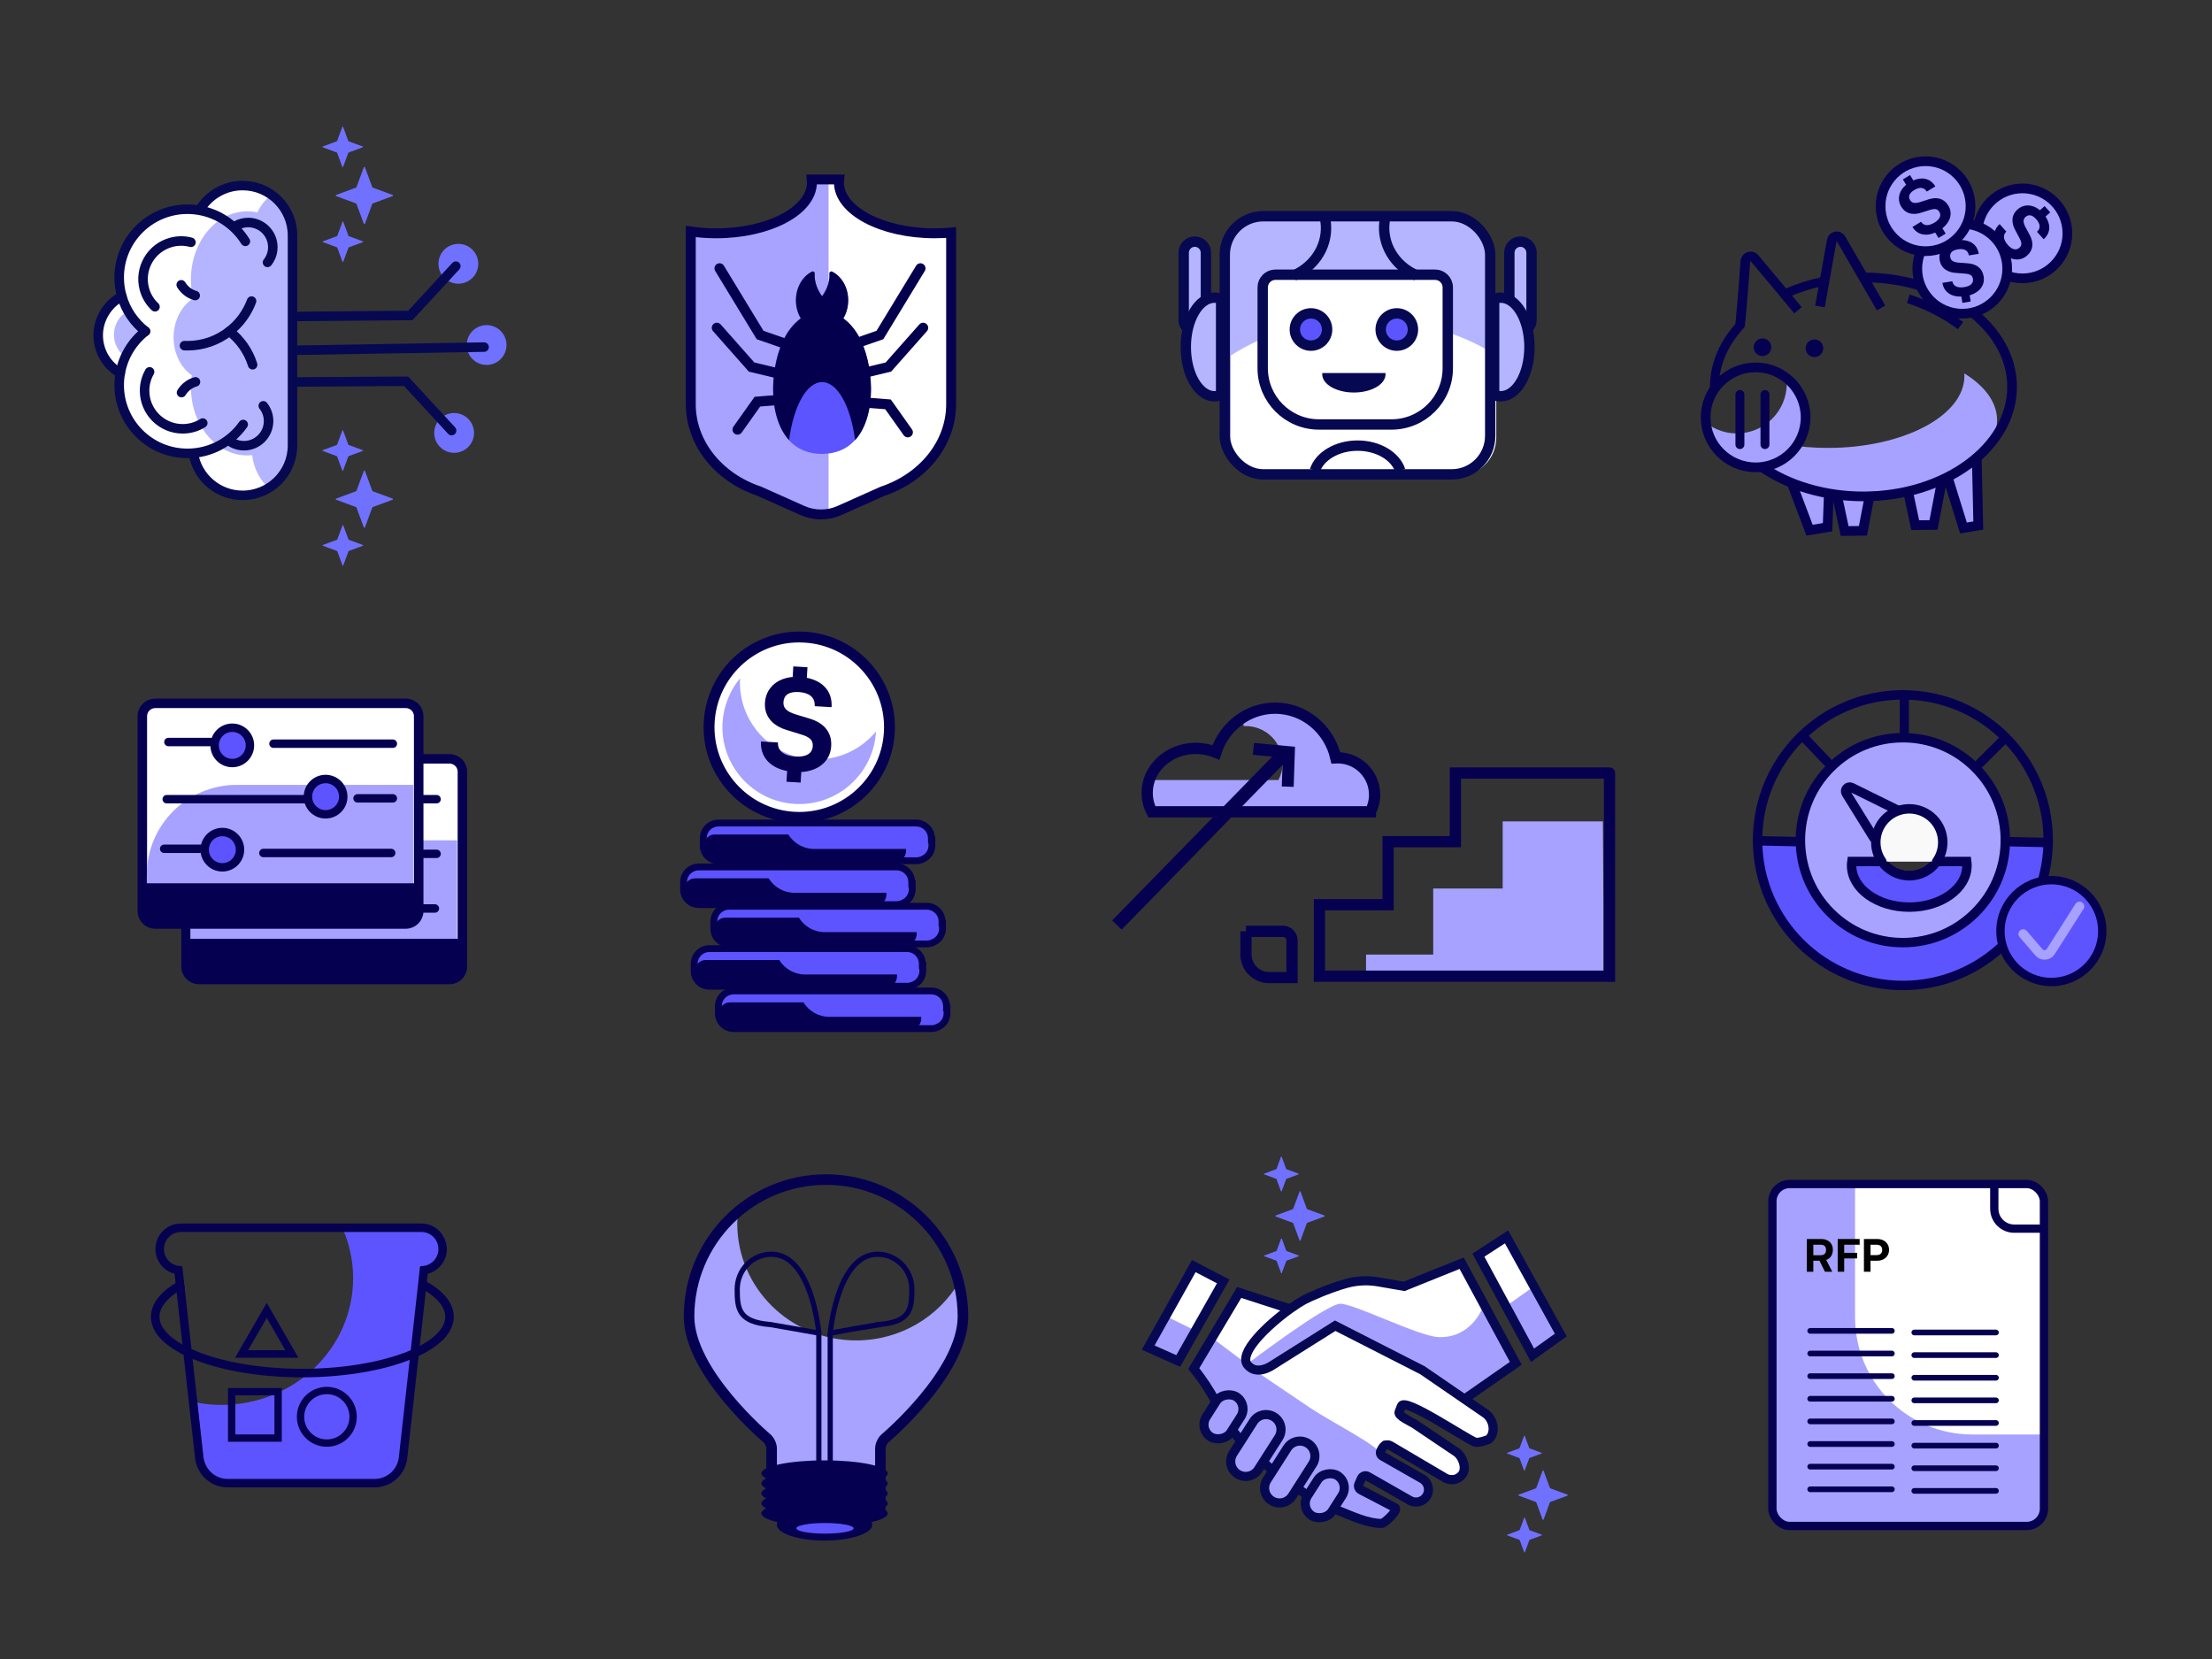 <?xml version="1.0" encoding="UTF-8"?>
<svg id="Layer_1" xmlns="http://www.w3.org/2000/svg" version="1.1" viewBox="0 0 1600 1200">
  <rect x="0" y="0" width="1600" height="1200" fill="#333333" stroke="none"/>
  <!-- Generator: Adobe Illustrator 29.5.1, SVG Export Plug-In . SVG Version: 2.1.0 Build 141)  -->
  <defs>
    <style>
      .st0 {
        stroke: #5e54ff;
      }

      .st0, .st1, .st2, .st3, .st4, .st5, .st6, .st7, .st8, .st9, .st10, .st11, .st12, .st13, .st14, .st15, .st16, .st17, .st18, .st19, .st20, .st21, .st22, .st23, .st24, .st25, .st26, .st27, .st28, .st29, .st30, .st31, .st32, .st33, .st34 {
        stroke-miterlimit: 10;
      }

      .st0, .st2, .st3, .st4, .st6, .st35 {
        fill: #fff;
      }

      .st0, .st11 {
        stroke-width: 12.08px;
      }

      .st1 {
        stroke-width: 6.89px;
      }

      .st1, .st5, .st36, .st6, .st22, .st23, .st37 {
        stroke: #060951;
      }

      .st1, .st9, .st10, .st11, .st12, .st13, .st14, .st15, .st16, .st17, .st18, .st19, .st20, .st21, .st22, .st23, .st27, .st28, .st30, .st31, .st32, .st33, .st34 {
        fill: none;
      }

      .st1, .st9, .st10, .st24, .st25, .st26, .st27, .st28, .st29, .st30, .st31, .st32, .st33, .st34 {
        stroke-linecap: round;
      }

      .st38 {
        fill: #05004d;
      }

      .st2 {
        stroke-width: 9px;
      }

      .st2, .st3, .st4, .st7, .st8, .st11, .st12, .st13, .st14, .st15, .st16, .st17, .st18, .st19, .st20, .st21, .st24, .st25, .st26, .st27, .st28, .st29, .st30, .st31, .st32, .st33, .st34 {
        stroke: #060051;
      }

      .st3 {
        stroke-width: 6.88px;
      }

      .st39, .st36 {
        fill: #a5a0ff;
      }

      .st4, .st17 {
        stroke-width: 6.47px;
      }

      .st5, .st6, .st23 {
        stroke-width: 7.5px;
      }

      .st5, .st40 {
        fill: #b5b5ff;
      }

      .st36, .st37 {
        stroke-miterlimit: 10;
        stroke-width: 6.6px;
      }

      .st7, .st8, .st41 {
        fill: #a7a2ff;
      }

      .st7, .st27 {
        stroke-width: 8px;
      }

      .st8, .st14 {
        stroke-width: 7px;
      }

      .st9 {
        stroke: #a7a2ff;
        stroke-width: 6.86px;
      }

      .st10 {
        stroke: #05004d;
        stroke-width: 7.35px;
      }

      .st42 {
        fill: #7071ff;
      }

      .st12 {
        stroke-width: 7.64px;
      }

      .st13 {
        stroke-width: 8.13px;
      }

      .st15 {
        stroke-width: 5.45px;
      }

      .st16 {
        stroke-width: 5.32px;
      }

      .st18 {
        stroke-width: 6.19px;
      }

      .st19 {
        stroke-width: 6.13px;
      }

      .st20 {
        stroke-width: 3.76px;
      }

      .st21 {
        stroke-width: 6px;
      }

      .st22 {
        stroke-width: 6.6px;
      }

      .st24, .st26, .st29, .st32 {
        stroke-width: 6.82px;
      }

      .st24, .st43 {
        fill: #5c54ff;
      }

      .st25, .st34 {
        stroke-width: 6.1px;
      }

      .st25, .st44 {
        fill: #5e54ff;
      }

      .st37 {
        fill: #a6a1ff;
      }

      .st26 {
        fill: #f9f9f9;
      }

      .st45 {
        fill: #a7a3ff;
      }

      .st28 {
        stroke-width: 7.16px;
      }

      .st29 {
        fill: #a8a3ff;
      }

      .st30 {
        stroke-width: 4.1px;
      }

      .st31 {
        stroke-width: 6.46px;
      }

      .st33 {
        stroke-width: 6.61px;
      }

      .st46 {
        fill: #060951;
      }

      .st47 {
        fill: #060051;
      }
    </style>
  </defs>
  <g>
    <path class="st44" d="M307.49,886.71h-60.51c5.42,11.53,8.44,24.33,8.44,37.81,0,50.64-42.57,91.69-95.09,91.69-6.07,0-12-.55-17.74-1.6l4.26,38.39c1.17,10.51,10.05,18.46,20.62,18.46h106.17c10.57,0,19.45-7.95,20.62-18.46l15.06-135.61c7.64-.9,13.57-7.4,13.57-15.28,0-8.5-6.89-15.39-15.4-15.39h0Z"/>
    <path class="st19" d="M320.17,903.46c0-8.5-6.89-15.39-15.4-15.39h-173.87c-8.5,0-15.4,6.89-15.4,15.39,0,7.88,5.93,14.38,13.57,15.28l15.06,135.61c1.17,10.51,10.05,18.46,20.62,18.46h106.17c10.57,0,19.45-7.95,20.62-18.46l15.06-135.61c7.64-.9,13.57-7.4,13.57-15.28Z"/>
    <path class="st18" d="M132.43,928.55c-12.68,6.71-20.17,14.96-20.17,23.87,0,10.19,9.76,19.51,25.9,26.65,19.52,8.64,48.36,14.11,80.54,14.11s61.98-5.65,81.52-14.54c15.55-7.09,24.92-16.23,24.92-26.21,0-8.71-7.14-16.78-19.3-23.41"/>
    <polygon class="st15" points="192.93 947.84 174.72 979.38 211.14 979.38 192.93 947.84"/>
    <rect class="st16" x="167.57" y="1006.62" width="33.59" height="33.59"/>
    <circle class="st16" cx="236.4" cy="1024.81" r="19.02"/>
  </g>
  <g>
    <path class="st35" d="M677.28,166.01c-38.25,0-69.26-16.47-69.26-36.79,0-.73.05-1.45.13-2.16h-19.78c.08.72.13,1.44.13,2.16,0,20.32-31.01,36.79-69.26,36.79-6.36,0-12.52-.47-18.37-1.32v124.97c0,27.89,19.74,52.91,49.69,62.97l31.19,13.94c8.33,3.72,18.21,3.72,26.54,0l31.19-13.94c29.95-10.06,49.69-35.08,49.69-62.97v-124.2c-3.86.35-7.83.55-11.88.55h0Z"/>
    <path class="st45" d="M599.32,131.38h-10.95c.08.72.13,1.44.13,2.16,0,20.32-31.01,36.79-69.26,36.79-6.36,0-12.52-.47-18.37-1.32v124.97c0,27.89,19.74,52.91,49.69,62.97l31.19,13.94c5.48,2.45,11.63,3.28,17.57,2.5v-242.03.02Z"/>
    <path class="st28" d="M676.08,168.76c-38.25,0-69.26-16.47-69.26-36.79,0-.73.05-1.45.13-2.16h-19.78c.08.72.13,1.44.13,2.16,0,20.32-31.01,36.79-69.26,36.79-6.36,0-12.52-.47-18.37-1.32v124.97c0,27.89,19.74,52.91,49.69,62.97l31.19,13.94c8.33,3.72,18.21,3.72,26.54,0l31.19-13.94c29.95-10.06,49.69-35.08,49.69-62.97v-124.2c-3.86.35-7.83.55-11.88.55h0Z"/>
    <g>
      <g>
        <path class="st43" d="M620.89,242.92c-3.1-5.44-6.91-9.64-10.97-12.63,2.21-3.68,3.52-8.19,3.52-13.06,0-9.34-4.79-17.35-11.61-20.74-.91-.45-1.97.25-1.94,1.27.02.51.03,1.03.03,1.55,0,8.28-5.38,14.99-5.38,14.99,0,0-5.38-6.71-5.38-14.99,0-.53,0-1.04.03-1.55.04-1.02-1.03-1.72-1.94-1.27-6.82,3.39-11.61,11.4-11.61,20.74,0,4.87,1.31,9.38,3.52,13.06-4.06,2.99-7.88,7.19-10.97,12.63-14.71,25.82-15.07,85.4,26.35,85.4s41.05-59.58,26.35-85.4h0Z"/>
        <g>
          <polyline class="st10" points="606.48 252.74 636.46 242.32 665.78 194.1"/>
          <polyline class="st10" points="616.91 271.64 642.6 265.5 667.73 237.1"/>
        </g>
        <g>
          <polyline class="st10" points="579.77 252.74 549.8 242.32 520.47 194.1"/>
          <polyline class="st10" points="569.34 271.64 543.65 265.5 518.52 237.1"/>
        </g>
        <path class="st10" d="M565.43,289.23c-1.95,0-17.59,1.3-17.59,1.3l-14.33,20.2"/>
        <path class="st10" d="M624.73,291.18c1.95,0,17.59,1.3,17.59,1.3l14.33,20.2"/>
      </g>
      <path class="st38" d="M594.65,276.38c11.25,0,20.76,17.7,23.86,42,16.45-18.06,13.48-56.17,2.49-75.46-3.1-5.44-6.91-9.64-10.97-12.63,2.21-3.68,3.52-8.19,3.52-13.06,0-9.34-4.79-17.35-11.61-20.74-.91-.45-1.97.25-1.94,1.27.02.51.03,1.03.03,1.55,0,8.28-5.38,14.99-5.38,14.99,0,0-5.38-6.71-5.38-14.99,0-.53,0-1.04.03-1.55.04-1.02-1.03-1.72-1.94-1.27-6.82,3.39-11.61,11.4-11.61,20.74,0,4.87,1.31,9.38,3.52,13.06-4.06,2.99-7.88,7.19-10.97,12.63-10.98,19.29-13.96,57.4,2.49,75.46,3.1-24.3,12.6-42,23.86-42h0Z"/>
    </g>
  </g>
  <g>
    <rect class="st35" x="1282.03" y="856.43" width="196.42" height="247.34" rx="12.47" ry="12.47"/>
    <path class="st41" d="M1426.63,1037.61c-46.84,0-84.82-37.97-84.82-84.81v-97.05h-45.72c-6.89,0-12.47,5.58-12.47,12.47v222.39c0,6.89,5.58,12.47,12.47,12.47h171.47c6.89,0,12.47-5.58,12.47-12.47v-53h-53.4Z"/>
    <rect class="st21" x="1282.03" y="856.43" width="196.42" height="247.34" rx="12.47" ry="12.47"/>
    <path class="st21" d="M1442.53,855.97v18.35c0,7.95,6.44,14.39,14.39,14.39h21.07"/>
    <line class="st30" x1="1309.37" y1="962.66" x2="1368.44" y2="962.66"/>
    <line class="st30" x1="1384.66" y1="963.82" x2="1443.73" y2="963.82"/>
    <line class="st30" x1="1309.37" y1="979.03" x2="1368.44" y2="979.03"/>
    <line class="st30" x1="1384.66" y1="980.19" x2="1443.73" y2="980.19"/>
    <line class="st30" x1="1309.37" y1="995.4" x2="1368.44" y2="995.4"/>
    <line class="st30" x1="1384.66" y1="996.56" x2="1443.73" y2="996.56"/>
    <line class="st30" x1="1309.37" y1="1011.77" x2="1368.44" y2="1011.77"/>
    <line class="st30" x1="1384.66" y1="1012.92" x2="1443.73" y2="1012.92"/>
    <line class="st30" x1="1309.37" y1="1028.13" x2="1368.44" y2="1028.13"/>
    <line class="st30" x1="1384.66" y1="1029.29" x2="1443.73" y2="1029.29"/>
    <line class="st30" x1="1309.37" y1="1044.5" x2="1368.44" y2="1044.5"/>
    <line class="st30" x1="1384.66" y1="1045.66" x2="1443.73" y2="1045.66"/>
    <line class="st30" x1="1309.37" y1="1060.87" x2="1368.44" y2="1060.87"/>
    <line class="st30" x1="1384.66" y1="1062.03" x2="1443.73" y2="1062.03"/>
    <line class="st30" x1="1309.37" y1="1077.24" x2="1368.44" y2="1077.24"/>
    <line class="st30" x1="1384.66" y1="1078.4" x2="1443.73" y2="1078.4"/>
    <g>
      <path d="M1306.96,896.21h10.65c4.67,0,8.15,2.96,8.15,7.73,0,3.68-1.87,6.48-4.8,7.37l4.37,8.58h-5.29l-3.95-7.96h-4.47v7.96h-4.67v-23.68h.01ZM1316.86,907.95c2.6,0,3.98-1.38,3.98-3.85s-1.38-3.75-3.98-3.75h-5.23v7.6h5.23Z"/>
      <path d="M1333.96,900.36v5.85h9.37v4.04h-9.37v9.63h-4.7v-23.68h15.88v4.14h-11.18v.02Z"/>
      <path d="M1348.23,896.21h9.9c4.8,0,8.29,3.26,8.29,7.83s-3.55,7.86-8.29,7.86h-5.13v7.99h-4.77v-23.68h0ZM1357.44,907.85c2.57,0,4.01-1.45,4.01-3.78s-1.45-3.72-4.01-3.72h-4.44v7.5h4.44Z"/>
    </g>
  </g>
  <g>
    <path class="st43" d="M1272.35,610.97c.11,13.83,2.88,27.01,7.83,39.06,15.52,37.91,52.55,64.59,95.75,64.59,33.12,0,62.6-15.67,81.56-40.06.02-.03.05-.06.07-.09,13.6-17.53,21.77-39.56,21.96-63.5h-207.17,0ZM1400.86,623.16c-4.38,6.24-11.62,10.31-19.82,10.31s-15.45-4.07-19.83-10.31h39.65,0Z"/>
    <path class="st32" d="M1450.71,533.4c-18.79-18.79-44.67-30.5-73.29-30.77-.34-.01-.68-.01-1.02-.01-29.02,0-55.3,11.76-74.31,30.78-19.02,19.01-30.79,45.29-30.79,74.31,0,15.06,3.17,29.37,8.88,42.32,5.28,12.01,12.76,22.85,21.91,32,19.01,19.01,45.29,30.78,74.31,30.78s55.3-11.76,74.31-30.78c2.38-2.38,4.64-4.86,6.79-7.47.02-.03.05-.06.07-.09,14.96-18.16,23.93-41.41,23.93-66.76,0-29.02-11.76-55.3-30.79-74.31h0ZM1400.86,623.16c-4.38,6.24-11.62,10.31-19.82,10.31s-15.45-4.07-19.83-10.31"/>
    <path class="st29" d="M1428.8,555.31c-13.99-13.99-32.61-21.7-52.4-21.7s-38.41,7.7-52.4,21.7-21.71,32.62-21.71,52.4c0,1.09.02,2.18.07,3.26.8,18.57,8.42,35.92,21.64,49.14,13.99,14,32.61,21.71,52.4,21.71s38.41-7.7,52.4-21.71c13.22-13.22,20.84-30.57,21.64-49.14.05-1.08.07-2.17.07-3.26,0-19.79-7.72-38.4-21.71-52.4h0ZM1400.86,623.16c-4.38,6.24-11.62,10.31-19.82,10.31s-15.45-4.07-19.83-10.31"/>
    <line class="st32" x1="1299.12" y1="608.75" x2="1271.3" y2="608.16"/>
    <line class="st32" x1="1481.47" y1="609.41" x2="1450.57" y2="608.75"/>
    <g>
      <line class="st33" x1="1450.71" y1="533.52" x2="1432.03" y2="552.08"/>
      <line class="st33" x1="1321.79" y1="551.1" x2="1304.15" y2="532.62"/>
      <line class="st33" x1="1377.42" y1="502.62" x2="1377.42" y2="533.52"/>
    </g>
    <path class="st32" d="M1355.39,606.04l-19.98-32.19c-1.56-2.56,1.2-5.58,3.89-4.25l33.99,16.76"/>
    <path class="st24" d="M1422.76,626.06c0,16.61-18.68,30.08-41.73,30.08s-41.72-13.47-41.72-30.08c0-.98.07-1.94.2-2.9h21.69c4.38,6.24,11.63,10.31,19.83,10.31s15.44-4.07,19.82-10.31h21.71c.12.96.2,1.92.2,2.9h0Z"/>
    <path class="st26" d="M1400.86,623.16c2.46-3.5,4.02-7.67,4.33-12.19.04-.57.06-1.14.06-1.71,0-13.37-10.83-24.21-24.21-24.21-2.73,0-5.35.45-7.79,1.28-9.55,3.24-16.43,12.28-16.43,22.93,0,.58.02,1.15.06,1.71.31,4.51,1.87,8.69,4.33,12.19"/>
    <g>
      <path class="st44" d="M1483.81,710.3c-20.31,0-36.83-16.52-36.83-36.83s16.52-36.83,36.83-36.83,36.83,16.52,36.83,36.83-16.52,36.83-36.83,36.83Z"/>
      <path class="st47" d="M1483.81,639.66c18.67,0,33.81,15.14,33.81,33.81s-15.14,33.81-33.81,33.81-33.81-15.14-33.81-33.81,15.14-33.81,33.81-33.81M1483.81,633.63c-21.97,0-39.85,17.87-39.85,39.85s17.87,39.84,39.85,39.84,39.84-17.87,39.84-39.84-17.87-39.85-39.84-39.85h0Z"/>
    </g>
    <path class="st9" d="M1463.44,675.6l11.4,13.27c2.33,2.72,6.63,2.41,8.55-.61l20.76-32.63"/>
  </g>
  <g>
    <g>
      <path class="st3" d="M334.47,558.19v140.98c0,5.14-4.17,9.31-9.31,9.31h-181.29c-5.14,0-9.31-4.16-9.31-9.31v-140.98c0-5.14,4.17-9.3,9.31-9.3h181.29c5.14,0,9.31,4.16,9.31,9.3Z"/>
      <path class="st41" d="M330.66,683.89h-192.83v-10.97c0-35.94,29.14-65.07,65.07-65.07h127.76v76.04Z"/>
      <line class="st34" x1="153.44" y1="576.86" x2="191.73" y2="576.86"/>
      <line class="st34" x1="152.21" y1="618.21" x2="257.41" y2="618.21"/>
      <line class="st34" x1="229.43" y1="578.07" x2="315.79" y2="578.07"/>
      <circle class="st25" cx="199.63" cy="579.29" r="12.77"/>
      <circle class="st25" cx="267.14" cy="616.39" r="12.77"/>
      <circle class="st25" cx="192.45" cy="654.74" r="12.77"/>
      <path class="st25" d="M296.33,616.99"/>
      <line class="st34" x1="315.79" y1="617.6" x2="290.25" y2="617.6"/>
      <line class="st34" x1="178.35" y1="654.09" x2="150.37" y2="654.09"/>
      <line class="st34" x1="222.14" y1="657.13" x2="314.57" y2="657.13"/>
      <path class="st47" d="M334.47,679.02v20.14c0,5.14-4.17,9.31-9.31,9.31h-181.29c-5.14,0-9.31-4.16-9.31-9.31v-20.14h199.91Z"/>
    </g>
    <g>
      <path class="st3" d="M302.85,518.05v140.98c0,5.14-4.17,9.31-9.31,9.31H112.25c-5.14,0-9.31-4.16-9.31-9.31v-140.98c0-5.14,4.17-9.3,9.31-9.3h181.29c5.14,0,9.31,4.16,9.31,9.3h0Z"/>
      <path class="st41" d="M299.03,643.75H106.2v-10.97c0-35.94,29.14-65.07,65.07-65.07h127.76v76.04Z"/>
      <line class="st34" x1="121.82" y1="536.72" x2="160.11" y2="536.72"/>
      <line class="st34" x1="120.59" y1="578.07" x2="225.78" y2="578.07"/>
      <line class="st34" x1="197.81" y1="537.94" x2="284.16" y2="537.94"/>
      <circle class="st25" cx="168.01" cy="539.15" r="12.77"/>
      <circle class="st25" cx="235.51" cy="576.25" r="12.77"/>
      <circle class="st25" cx="160.83" cy="614.6" r="12.77"/>
      <path class="st25" d="M264.7,576.86"/>
      <line class="st34" x1="284.16" y1="577.47" x2="258.62" y2="577.47"/>
      <line class="st34" x1="146.73" y1="613.95" x2="118.75" y2="613.95"/>
      <line class="st34" x1="190.51" y1="616.99" x2="282.95" y2="616.99"/>
      <path class="st47" d="M302.85,638.89v20.14c0,5.14-4.17,9.31-9.31,9.31H112.25c-5.14,0-9.31-4.16-9.31-9.31v-20.14h199.91Z"/>
    </g>
  </g>
  <g>
    <g>
      <path class="st35" d="M578.19,591.25c-1.3,0-2.63-.04-3.93-.12-35.92-2.13-63.4-33.08-61.27-69,2.04-34.42,30.62-61.39,65.07-61.39,1.3,0,2.63.04,3.93.12,35.92,2.13,63.4,33.08,61.27,69-2.04,34.42-30.62,61.39-65.07,61.39Z"/>
      <path class="st47" d="M578.06,464.69h0c1.22,0,2.47.04,3.7.11,16.35.97,31.34,8.25,42.22,20.49,10.87,12.25,16.32,28,15.36,44.34-1.92,32.34-28.77,57.68-61.14,57.68-1.22,0-2.47-.04-3.7-.11-33.75-2.01-59.57-31.08-57.58-64.84,1.92-32.34,28.77-57.68,61.14-57.68M578.06,456.82c-36.34,0-66.82,28.34-69,65.09-2.26,38.14,26.83,70.9,64.96,73.16,1.4.08,2.78.13,4.16.13,36.34,0,66.82-28.34,69-65.09,2.26-38.14-26.83-70.9-64.96-73.16-1.4-.08-2.78-.13-4.16-.13h0Z"/>
    </g>
    <path class="st41" d="M587.51,549.24c-30.55-1.81-53.93-28.1-52.2-58.63-7.28,8.78-11.94,19.86-12.67,32.1-1.82,30.6,21.6,56.97,52.2,58.77,30.6,1.82,56.97-21.6,58.77-52.2v-.15c-10.93,13.18-27.75,21.19-46.12,20.1h.01Z"/>
    <path class="st47" d="M579.58,558.42l-.45,7.64-10.24-.61.46-7.73c-12.56-2.43-19.56-10.5-18.91-21.4l12.29.72c-.33,5.49,3.54,9.64,12.85,10.2,7.16.43,11.99-2,12.31-7.49.27-4.56-2.31-6.68-8.92-8.66l-10.1-3.12c-7.53-2.23-16.25-7.97-15.56-19.7.59-9.96,8.05-17.55,20.06-18.61l.45-7.64,10.24.61-.45,7.64c10.06,2,18.65,8.58,17.89,21.24l-12.2-.72c.4-6.7-4.37-9.79-11.53-10.21-7.35-.44-10.79,2.35-11.08,7.28-.25,4.29,2.3,6.86,9.09,8.95l10,3.03c10,3.03,16.06,9.64,15.45,19.89-.68,11.45-9.94,18.01-21.66,18.71h0Z"/>
    <g>
      <g>
        <path class="st44" d="M519.7,622.59c-6.07,0-11.02-4.95-11.02-11.02v-5.21c0-6.07,4.95-11.02,11.02-11.02h142.99c6.07,0,11.02,4.95,11.02,11.02v1.24h.36v3.95c0,4.13-2.41,7.93-6.13,9.72-1.61.87-3.41,1.32-5.23,1.32h-143Z"/>
        <path class="st47" d="M662.69,597.81c4.73,0,8.55,3.82,8.55,8.55v3.71h.36v1.48c0,3.33-1.96,6.19-4.79,7.52-1.22.67-2.63,1.06-4.12,1.06h-142.99c-4.73,0-8.55-3.82-8.55-8.55v-5.21c0-4.73,3.82-8.55,8.55-8.55h142.99M662.69,592.87h-142.99c-7.44,0-13.49,6.05-13.49,13.49v5.21c0,7.44,6.05,13.49,13.49,13.49h142.99c2.22,0,4.41-.55,6.36-1.6,4.55-2.21,7.48-6.86,7.48-11.92v-6.42h-.41c-.62-6.86-6.41-12.26-13.44-12.26h.01Z"/>
      </g>
      <path class="st47" d="M588.86,614.06c-7.85,0-14.74-4.18-18.64-10.46h-53.33c-4.19,0-7.58,3.45-7.58,7.71v4.13c0,4.25,3.39,7.71,7.58,7.71h130.93c4.19,0,7.58-3.45,7.58-7.71v-1.38h-66.55Z"/>
    </g>
    <g>
      <g>
        <path class="st44" d="M505.47,654.32c-6.07,0-11.02-4.95-11.02-11.02v-5.21c0-6.07,4.95-11.02,11.02-11.02h142.99c6.07,0,11.02,4.95,11.02,11.02v1.24h.36v3.95c0,4.13-2.41,7.93-6.13,9.72-1.61.87-3.41,1.32-5.23,1.32h-143Z"/>
        <path class="st47" d="M648.46,629.53c4.73,0,8.55,3.82,8.55,8.55v3.71h.36v1.48c0,3.33-1.96,6.19-4.79,7.52-1.22.67-2.63,1.06-4.12,1.06h-142.99c-4.73,0-8.55-3.82-8.55-8.55v-5.21c0-4.73,3.82-8.55,8.55-8.55h142.99M648.46,624.6h-142.99c-7.44,0-13.49,6.05-13.49,13.49v5.21c0,7.44,6.05,13.49,13.49,13.49h142.99c2.22,0,4.41-.55,6.36-1.6,4.55-2.21,7.48-6.86,7.48-11.92v-6.42h-.41c-.62-6.86-6.41-12.26-13.44-12.26h.01Z"/>
      </g>
      <path class="st47" d="M574.64,645.78c-7.85,0-14.74-4.18-18.64-10.46h-53.33c-4.19,0-7.58,3.45-7.58,7.71v4.13c0,4.25,3.39,7.71,7.58,7.71h130.93c4.19,0,7.58-3.45,7.58-7.71v-1.38h-66.55Z"/>
    </g>
    <g>
      <g>
        <path class="st44" d="M527.35,682.76c-6.07,0-11.02-4.95-11.02-11.02v-5.21c0-6.07,4.95-11.02,11.02-11.02h142.99c6.07,0,11.02,4.95,11.02,11.02v1.24h.36v3.95c0,4.13-2.41,7.93-6.13,9.72-1.6.87-3.41,1.32-5.24,1.32h-142.99Z"/>
        <path class="st47" d="M670.35,657.98c4.73,0,8.55,3.82,8.55,8.55v3.71h.36v1.48c0,3.33-1.96,6.19-4.79,7.52-1.22.67-2.63,1.06-4.12,1.06h-142.99c-4.73,0-8.55-3.82-8.55-8.55v-5.21c0-4.73,3.82-8.55,8.55-8.55h142.99M670.35,653.04h-142.99c-7.44,0-13.49,6.05-13.49,13.49v5.21c0,7.44,6.05,13.49,13.49,13.49h142.99c2.22,0,4.41-.55,6.36-1.6,4.55-2.21,7.48-6.86,7.48-11.92v-6.42h-.41c-.62-6.86-6.41-12.26-13.44-12.26h.01Z"/>
      </g>
      <path class="st47" d="M596.52,674.23c-7.85,0-14.74-4.18-18.64-10.46h-53.33c-4.19,0-7.58,3.45-7.58,7.71v4.13c0,4.25,3.39,7.71,7.58,7.71h130.93c4.19,0,7.58-3.45,7.58-7.71v-1.38h-66.55Z"/>
    </g>
    <g>
      <g>
        <path class="st44" d="M513.13,713.39c-6.07,0-11.02-4.95-11.02-11.02v-5.21c0-6.07,4.95-11.02,11.02-11.02h142.99c6.07,0,11.02,4.95,11.02,11.02v1.24h.36v3.95c0,4.13-2.41,7.93-6.13,9.72-1.61.87-3.41,1.32-5.23,1.32h-143Z"/>
        <path class="st47" d="M656.12,688.61c4.73,0,8.55,3.82,8.55,8.55v3.71h.36v1.48c0,3.33-1.96,6.2-4.79,7.52-1.22.67-2.63,1.06-4.12,1.06h-142.99c-4.73,0-8.55-3.82-8.55-8.55v-5.21c0-4.73,3.82-8.55,8.55-8.55h142.99M656.12,683.68h-142.99c-7.44,0-13.49,6.05-13.49,13.49v5.21c0,7.44,6.05,13.49,13.49,13.49h142.99c2.22,0,4.41-.55,6.36-1.6,4.55-2.21,7.48-6.86,7.48-11.92v-6.42h-.41c-.62-6.86-6.41-12.26-13.44-12.26h.01Z"/>
      </g>
      <path class="st47" d="M582.29,704.86c-7.85,0-14.74-4.18-18.64-10.46h-53.33c-4.19,0-7.58,3.45-7.58,7.71v4.13c0,4.25,3.39,7.71,7.58,7.71h130.93c4.19,0,7.58-3.45,7.58-7.71v-1.38h-66.55Z"/>
    </g>
    <g>
      <g>
        <path class="st44" d="M530.64,744.04c-6.07,0-11.02-4.95-11.02-11.02v-5.21c0-6.07,4.95-11.02,11.02-11.02h142.99c6.07,0,11.02,4.95,11.02,11.02v1.24h.36v3.95c0,4.13-2.41,7.93-6.13,9.72-1.61.87-3.41,1.32-5.24,1.32h-142.99Z"/>
        <path class="st47" d="M673.62,719.24c4.73,0,8.55,3.82,8.55,8.55v3.71h.36v1.48c0,3.33-1.96,6.19-4.79,7.52-1.22.67-2.63,1.06-4.12,1.06h-142.99c-4.73,0-8.55-3.82-8.55-8.55v-5.21c0-4.73,3.82-8.55,8.55-8.55h142.99M673.62,714.31h-142.99c-7.44,0-13.49,6.05-13.49,13.49v5.21c0,7.44,6.05,13.49,13.49,13.49h142.99c2.22,0,4.41-.55,6.36-1.6,4.55-2.21,7.48-6.86,7.48-11.92v-6.42h-.41c-.62-6.86-6.41-12.26-13.44-12.26h.01Z"/>
      </g>
      <path class="st47" d="M599.81,735.5c-7.85,0-14.74-4.18-18.64-10.46h-53.33c-4.19,0-7.58,3.45-7.58,7.71v4.13c0,4.25,3.39,7.71,7.58,7.71h130.93c4.19,0,7.58-3.45,7.58-7.71v-1.38h-66.55Z"/>
    </g>
  </g>
  <g>
    <rect class="st47" x="3532.58" y="1895.38" width="178.81" height="329.21" rx="28.76" ry="28.76"/>
    <rect class="st41" x="3550.7" y="1913.49" width="142.58" height="292.98" rx="10.65" ry="10.65"/>
    <g>
      <circle class="st0" cx="3621.99" cy="2134.49" r="48.97"/>
      <path class="st11" d="M3615.15,2085.72c-23.81,3.31-42.14,23.77-42.14,48.49,0,27.05,21.93,48.98,48.98,48.98,20.17,0,37.49-12.19,45-29.61"/>
    </g>
    <g>
      <circle class="st0" cx="3621.98" cy="2005.26" r="48.97"/>
      <path class="st11" d="M3628.82,2054.03c23.81-3.31,42.14-23.77,42.14-48.49,0-27.05-21.93-48.98-48.98-48.98-20.17,0-37.49,12.19-45,29.61"/>
    </g>
    <path class="st47" d="M3578.06,1907.68h87.06v1.19c0,9.86-8,17.86-17.86,17.86h-51.35c-9.86,0-17.86-8-17.86-17.86v-1.19h.01Z"/>
    <g>
      <circle class="st2" cx="3697.87" cy="2016.74" r="61.83"/>
      <path class="st7" d="M3863.38,2201.29l-.04-.05c-.29.28-.57.57-.87.82-6.94,6.03-17.47,5.28-23.49-1.68l-80.02-92.32c-3.72-4.29-4.84-9.94-3.54-15.05l-22.98-26.52,8.05-6.99,7.17-6.21,22.98,26.52c5.24-.57,10.68,1.35,14.38,5.65l80.02,92.32c6.03,6.96,5.27,17.47-1.68,23.5h.02Z"/>
      <path class="st47" d="M3660.73,1971.31c-1.47,1.27-2.85,2.6-4.17,3.98,9.98,4.57,19.17,11.27,26.82,20.1,20.82,24.02,24.58,57.01,12.39,84.22,16.11,1.43,32.76-3.42,45.95-14.85,25.81-22.36,28.6-61.42,6.24-87.22-22.36-25.81-61.42-28.6-87.22-6.23h-.01Z"/>
    </g>
  </g>
  <line class="st27" x1="3773.01" y1="2097.5" x2="3848.83" y2="2186.29"/>
  <g>
    <path class="st35" d="M872.51,972.37l23.82-38.86,34.16,11.91,15.98-8.77s29.14-11.91,37.29-11.28,35.72,5.01,35.72,5.01l38.23-15.67,38.54,69.57-38.86,24.44s17.55,12.53,20.06,15.67c2.51,3.13.63,12.53.63,12.53l-6.27,4.39-7.52-1.25-46.56-24.68c-3.53-1.87-7.98.84-7.54,4.81.08.72.33,1.32.83,1.7,2.51,1.88,39.48,23.82,43.24,27.58s4.39,11.28,4.39,11.28l-3.76,6.27h-7.52s-44.5-25.7-46.38-25.07-5.64,7.52-5.64,7.52l1.25,8.77-102.16-60.17-21.94-25.7h0Z"/>
    <polygon class="st35" points="1069.89 908.09 1109.06 980.52 1129.5 965.88 1090.27 894.87 1069.89 908.09"/>
    <polygon class="st35" points="852.23 985.29 884.81 927.72 863.5 916.63 830.49 975.58 852.23 985.29"/>
    <g>
      <path class="st42" d="M927.06,836.72l3.26,8.81c.03.07.08.13.16.16l8.81,3.26c.23.08.23.41,0,.49l-8.81,3.26c-.07.03-.13.08-.16.16l-3.26,8.81c-.08.23-.41.23-.49,0l-3.26-8.81c-.03-.07-.08-.13-.16-.16l-8.81-3.26c-.23-.08-.23-.41,0-.49l8.81-3.26c.07-.03.13-.08.16-.16l3.26-8.81c.08-.23.41-.23.49,0Z"/>
      <path class="st42" d="M940.69,861.92l4.61,12.46c.04.1.12.18.22.22l12.46,4.61c.32.12.32.58,0,.7l-12.46,4.61c-.1.04-.18.12-.22.22l-4.61,12.46c-.12.32-.58.32-.7,0l-4.61-12.46c-.04-.1-.12-.18-.22-.22l-12.46-4.61c-.32-.12-.32-.58,0-.7l12.46-4.61c.1-.04.18-.12.22-.22l4.61-12.46c.12-.32.58-.32.7,0Z"/>
      <path class="st42" d="M927.16,895.93l3.26,8.81c.03.07.08.13.16.16l8.81,3.26c.23.08.23.41,0,.49l-8.81,3.26c-.07.03-.13.08-.16.16l-3.26,8.81c-.08.23-.41.23-.49,0l-3.26-8.81c-.03-.07-.08-.13-.16-.16l-8.81-3.26c-.23-.08-.23-.41,0-.49l8.81-3.26c.07-.03.13-.08.16-.16l3.26-8.81c.08-.23.41-.23.49,0Z"/>
    </g>
    <g>
      <path class="st42" d="M1102.88,1038.64l3.26,8.81c.03.07.08.13.16.16l8.81,3.26c.23.08.23.41,0,.49l-8.81,3.26c-.07.03-.13.08-.16.16l-3.26,8.81c-.08.23-.41.23-.49,0l-3.26-8.81c-.03-.07-.08-.13-.16-.16l-8.81-3.26c-.23-.08-.23-.41,0-.49l8.81-3.26c.07-.03.13-.08.16-.16l3.26-8.81c.08-.23.41-.23.49,0Z"/>
      <path class="st42" d="M1116.51,1063.84l4.61,12.46c.04.1.12.18.22.22l12.46,4.61c.32.12.32.58,0,.7l-12.46,4.61c-.1.04-.18.12-.22.22l-4.61,12.46c-.12.32-.58.32-.7,0l-4.61-12.46c-.04-.1-.12-.18-.22-.22l-12.46-4.61c-.32-.12-.32-.58,0-.7l12.46-4.61c.1-.04.18-.12.22-.22l4.61-12.46c.12-.32.58-.32.7,0Z"/>
      <path class="st42" d="M1102.98,1097.85l3.26,8.81c.03.07.08.13.16.16l8.81,3.26c.23.08.23.41,0,.49l-8.81,3.26c-.07.03-.13.08-.16.16l-3.26,8.81c-.08.23-.41.23-.49,0l-3.26-8.81c-.03-.07-.08-.13-.16-.16l-8.81-3.26c-.23-.08-.23-.41,0-.49l8.81-3.26c.07-.03.13-.08.16-.16l3.26-8.81c.08-.23.41-.23.49,0Z"/>
    </g>
    <g>
      <polygon class="st39" points="1087.78 945.92 1107.71 931.76 1127.12 965.85 1109.81 978.97 1087.78 945.92"/>
      <path class="st39" d="M969.51,943.02c9.97,0,56.62,23.48,70.81,24.13,23.08,1.05,31.47-19.93,31.47-19.93l22.03,37.24-32.52,25.18-35.14-19.41-61.89-31.47s-46.16,31.47-50.88,32-10.49-4.72-10.49-4.72c0,0,56.65-43.01,66.61-43.01h0Z"/>
      <path class="st39" d="M862.5,990.75s32,54.03,58.22,73.96c26.23,19.93,58.75,33.04,63.47,34.09,4.72,1.05,11.54,2.62,14.16,2.1s11.01-2.1,9.44-7.34-26.23-14.69-25.7-18.88,2.62-9.44,6.29-8.39,33.04,19.93,36.72,19.41c3.67-.52,9.97-7.34,7.87-12.06-2.1-4.72-36.19-18.88-35.67-23.08s-35.14-22.55-49.3-32c-14.16-9.44-35.67-24.13-35.67-24.13l-35.67-26.75-14.16,23.08h0Z"/>
      <polygon class="st39" points="829.98 976.59 851.49 984.98 863.55 961.91 842.05 951.42 829.98 976.59"/>
      <path class="st22" d="M933.09,946.76l-36.76-11.88-32.85,55.07s15.93,19.16,20.39,35.5v.03c.54,1.96.9,3.87,1.06,5.71v.02"/>
      <path class="st22" d="M884.93,1031.21c-.06-.14-.73-3.68-1.06-5.73v-.03c-.15-.95-.23-1.58-.14-1.36l13.48,17.89c1.72,1.83,3.56,3.73,5.53,5.67l16.31,14.71c1.92,1.59,3.89,3.16,5.91,4.72l17.75,12.43c2.18,1.37,4.38,2.71,6.61,3.98l18.98,9.26c10.49,4.18,20.93,9.13,31.1,9.2,2.03,0,12.91-10.1,9.44-11.54l-24.18-12.6c-1.73-.71-2.52-2.71-1.74-4.4l1.83-4.05c.79-1.74,2.9-2.42,4.56-1.47l30.47,17.39c1.28.73,2.67,1.11,4.06,1.17,2.83.13,5.65-1.08,7.5-3.43,3.4-4.34,2.15-10.67-2.63-13.39l-28.83-16.45c-1.33-.76-1.81-2.48-1.06-3.82l1.18-2.12c1.14-2.03,3.72-2.74,5.73-1.55l39.52,23.29c1.39.81,2.89,1.25,4.42,1.31,3.08.14,6.16-1.23,8.11-3.89,3.33-4.53.06-13.46-4.76-16.35l-30.08-20.27c-2.35-1.4-11.94-5.78-10.96-8.33l1.71-4.46c2.49-6.28,45.44,23.02,53.31,26.16,2,.8,9.44-1.57,10.23-2.36,4.83-4.83,3.05-13.94-2.36-18.1l-45.61-31.31-.29-.22-63.2-32.24-45.21,28.47s-11.16,8.13-18.04.07c-7.29-8.53,14.27-28.97,30.56-40.68,3.75-2.69,7.21-4.92,9.98-6.44,3.27-1.79,17.41-8.21,30.38-11.89,7.69-2.19,15.77-2.59,23.65-1.22l18.57,3.23,41.6-16.76,39.16,72.42-37,25.77"/>
      <polygon class="st22" points="1069.35 907.88 1108.52 980.31 1128.96 965.67 1089.73 894.66 1069.35 907.88"/>
      <polygon class="st22" points="852.23 984.46 884.81 926.89 863.5 915.79 830.49 974.75 852.23 984.46"/>
      <rect class="st36" x="867.75" y="1014.33" width="34.45" height="20.99" rx="10.49" ry="10.49" transform="translate(-455.06 1219.16) rotate(-57.44)"/>
      <rect class="st37" x="941.02" y="1071.4" width="34.45" height="20.99" rx="10.49" ry="10.49" transform="translate(-469.32 1307.28) rotate(-57.44)"/>
      <path class="st37" d="M921.6,1024.91h0c5.04,3.22,6.52,9.92,3.3,14.96l-14.73,23.07c-3.22,5.04-9.92,6.52-14.96,3.3h0c-5.04-3.22-6.52-9.92-3.3-14.96l14.73-23.07c3.22-5.04,9.92-6.52,14.96-3.3Z"/>
      <path class="st37" d="M946.11,1044.09h0c5.04,3.22,6.52,9.92,3.3,14.96l-14.73,23.07c-3.22,5.04-9.92,6.52-14.96,3.3h0c-5.04-3.22-6.52-9.92-3.3-14.96l14.73-23.07c3.22-5.04,9.92-6.52,14.96-3.3Z"/>
    </g>
  </g>
  <g>
    <path class="st45" d="M619.28,969.57c-47.5,0-85.99-37.86-85.99-84.55,0-3.62.23-7.19.68-10.68-21.73,18.17-35.55,45.48-35.55,76.01,0,40.73,56.26,88.02,56.26,88.02,1.9,1.6,3.45,4.94,3.45,7.42v42.12c0,2.48,2.03,4.51,4.51,4.51h69.65c2.48,0,4.51-2.03,4.51-4.51v-42.12c0-2.48,1.55-5.82,3.45-7.42,0,0,56.26-47.3,56.26-88.02,0-7.96-.94-15.7-2.72-23.12-14.86,25.3-42.67,42.33-74.53,42.33h0Z"/>
    <g>
      <path class="st12" d="M558.14,1089.83c0,2.48,2.03,4.51,4.51,4.51h69.65c2.48,0,4.51-2.03,4.51-4.51v-42.12c0-2.48,1.55-5.82,3.45-7.42,0,0,56.26-47.3,56.26-88.02,0-54.71-44.35-99.05-99.05-99.05s-99.05,44.35-99.05,99.05c0,40.73,56.26,88.02,56.26,88.02,1.9,1.6,3.45,4.94,3.45,7.42v42.12h0Z"/>
      <path class="st47" d="M642.09,1073c0-1.28-1.23-2.49-3.44-3.61,2.22-1.12,3.44-2.33,3.44-3.61,0-5.22-20.46-9.46-45.69-9.46s-45.69,4.24-45.69,9.46c0,1.28,1.23,2.49,3.44,3.61-2.22,1.12-3.44,2.33-3.44,3.61s1.23,2.49,3.44,3.61c-2.22,1.12-3.44,2.33-3.44,3.61s1.23,2.49,3.44,3.61c-2.22,1.12-3.44,2.33-3.44,3.61s1.23,2.49,3.44,3.61c-2.22,1.12-3.44,2.33-3.44,3.61,0,5.22,20.46,9.46,45.69,9.46s45.69-4.24,45.69-9.46c0-1.28-1.23-2.49-3.44-3.61,2.22-1.12,3.44-2.33,3.44-3.61s-1.23-2.49-3.44-3.61c2.22-1.12,3.44-2.33,3.44-3.61s-1.23-2.49-3.44-3.61c2.22-1.12,3.44-2.33,3.44-3.61Z"/>
      <ellipse class="st47" cx="596.41" cy="1102.84" rx="34.52" ry="11.51"/>
      <g>
        <path class="st20" d="M592.28,964.28s-5.01-58.03-35.08-57.04c-13.22.44-23.95,11.38-23.95,25.42s1,23.6,23.95,25.42c1.25.1,35.08,6.19,35.08,6.19h0Z"/>
        <path class="st20" d="M635.61,958.08c22.95-1.81,23.95-11.38,23.95-25.42s-10.73-24.98-23.95-25.42c-30.07-1-35.08,57.04-35.08,57.04,0,0,33.83-6.09,35.08-6.19h0Z"/>
        <line class="st20" x1="592.28" y1="964.28" x2="592.28" y2="1064.33"/>
        <line class="st20" x1="600.53" y1="964.28" x2="600.53" y2="1071.33"/>
      </g>
      <ellipse class="st43" cx="596.73" cy="1105.47" rx="20.72" ry="3.84"/>
    </g>
  </g>
  <g>
    <polyline class="st8" points="1380.12 355.4 1385.33 379.86 1398.55 379.72 1404.8 347.02"/>
    <polyline class="st8" points="1322.84 356.92 1321.93 381.35 1308.88 383.48 1295.97 349.31"/>
    <polyline class="st8" points="1429.85 331.07 1430.94 380.14 1420.23 381.89 1408.79 345.09"/>
    <polyline class="st8" points="1352.28 358.98 1347.51 383.97 1334.28 384.11 1328.68 357.82"/>
    <path class="st41" d="M1444.54,303.9c0,28.73-44.2,52.01-98.73,52.01-39.16,0-73-12.01-88.95-29.43,3.14-3.73,6.41-7.68,9.57-11.56,15.86,5.72,35.06,9.07,55.74,9.07,54.53,0,98.73-23.29,98.73-52.01,0-.64-.03-1.26-.07-1.89,14.78,9.09,23.71,20.91,23.71,33.81Z"/>
    <path class="st41" d="M1291.51,269.25c.6,2.61.92,5.32.92,8.11,0,19.97-16.19,36.15-36.15,36.15-7.85,0-15.11-2.51-21.04-6.76,3.68,16.06,18.05,28.04,35.23,28.04,19.97,0,36.15-16.19,36.15-36.15,0-12.12-5.97-22.83-15.11-29.39Z"/>
    <g>
      <circle class="st8" cx="1462.88" cy="168.81" r="32.53"/>
      <path class="st47" d="M1449.38,183.59l-3.39,3.02-4.05-4.54,3.43-3.06c-4.26-6.28-3.83-12.6,1.01-16.91l4.86,5.45c-2.44,2.17-2.55,5.54,1.13,9.67,2.84,3.18,5.88,4.18,8.31,2,2.02-1.8,1.82-3.77-.13-7.38l-2.94-5.54c-2.24-4.09-3.5-10.15,1.71-14.79,4.42-3.94,10.73-4.01,16.23.58l3.39-3.02,4.05,4.54-3.39,3.02c3.39,5.05,4.25,11.41-1.37,16.42l-4.82-5.41c2.97-2.65,2.26-5.94-.58-9.12-2.91-3.26-5.52-3.53-7.71-1.58-1.9,1.69-1.9,3.85.08,7.57l2.94,5.46c2.94,5.46,2.71,10.77-1.83,14.83-5.08,4.53-11.71,3.41-16.94-1.2h0Z"/>
    </g>
    <path class="st17" d="M1240.13,281.34c0-.5-.02-.99-.02-1.49,0-16.9,7.2-32.57,19.46-45.43"/>
    <path class="st14" d="M1348.69,200.66c59.02.36,106.7,35.68,106.7,79.2s-48.19,79.2-107.64,79.2c-28.38,0-54.2-8.08-73.43-21.3"/>
    <path class="st4" d="M1418.09,235.55c-10.75-8.1-23.54-14.78-37.78-19.44"/>
    <path class="st4" d="M1292.64,211.81c7.74-3.41,16.11-6.12,24.95-8.01"/>
    <circle class="st47" cx="1274.86" cy="251.16" r="6.38"/>
    <circle class="st47" cx="1312.42" cy="251.9" r="6.38"/>
    <circle class="st14" cx="1269.89" cy="301.88" r="36.15"/>
    <path class="st14" d="M1258.61,235.56c.27-1.1,2.76-29.44,3.81-46.5.21-3.44,4.51-4.87,6.74-2.24l31.36,37.58"/>
    <path class="st14" d="M1316.44,221.65l8.57-47.87c.66-3.03,4.57-3.87,6.42-1.39l29.2,50.36"/>
    <line class="st31" x1="1258.53" y1="285.34" x2="1258.53" y2="321.57"/>
    <line class="st31" x1="1276.64" y1="285.34" x2="1276.64" y2="321.57"/>
    <g>
      <circle class="st8" cx="1419.36" cy="194.37" r="32.53"/>
      <path class="st47" d="M1424.72,213.59l.74,4.48-6.01.99-.74-4.53c-7.59.24-12.69-3.52-13.74-9.91l7.21-1.18c.53,3.22,3.31,5.12,8.77,4.22,4.21-.69,6.67-2.72,6.15-5.94-.44-2.67-2.21-3.56-6.29-3.84l-6.25-.49c-4.65-.3-10.45-2.49-11.58-9.37-.96-5.84,2.36-11.21,9.18-13.39l-.74-4.48,6.01-.99.74,4.48c6.08-.16,11.91,2.53,13.13,9.95l-7.15,1.17c-.65-3.93-3.81-5.09-8.01-4.4-4.31.71-5.94,2.77-5.46,5.66.41,2.51,2.23,3.67,6.43,3.99l6.18.44c6.18.44,10.55,3.48,11.54,9.49,1.1,6.72-3.4,11.72-10.09,13.66h-.02Z"/>
    </g>
    <g>
      <circle class="st8" cx="1392.81" cy="149.15" r="32.53"/>
      <path class="st47" d="M1405,165.1l2.36,3.88-5.2,3.16-2.39-3.92c-6.95,3.06-13.09,1.48-16.45-4.05l6.24-3.79c1.7,2.79,4.98,3.51,9.71.64,3.64-2.21,5.17-5.02,3.48-7.81-1.41-2.32-3.38-2.48-7.28-1.21l-5.98,1.88c-4.42,1.46-10.62,1.6-14.24-4.36-3.08-5.06-2-11.28,3.51-15.86l-2.36-3.88,5.2-3.16,2.36,3.88c5.58-2.42,11.99-2.11,15.9,4.32l-6.19,3.76c-2.07-3.4-5.44-3.3-9.08-1.09-3.73,2.27-4.47,4.79-2.95,7.3,1.32,2.17,3.44,2.57,7.46,1.3l5.9-1.9c5.9-1.9,11.09-.72,14.25,4.48,3.53,5.81,1.23,12.14-4.25,16.44h0Z"/>
    </g>
  </g>
  <g>
    <g>
      <path class="st42" d="M248.18,91.8l3.78,10.21c.03.08.1.15.18.18l10.21,3.78c.27.1.27.47,0,.57l-10.21,3.78c-.08.03-.15.1-.18.18l-3.78,10.21c-.1.27-.47.27-.57,0l-3.78-10.21c-.03-.08-.1-.15-.18-.18l-10.21-3.78c-.27-.1-.27-.47,0-.57l10.21-3.78c.08-.03.15-.1.18-.18l3.78-10.21c.1-.27.47-.27.57,0Z"/>
      <path class="st42" d="M263.97,121l5.34,14.43c.04.12.14.21.25.25l14.43,5.34c.38.14.38.67,0,.81l-14.43,5.34c-.12.04-.21.14-.25.25l-5.34,14.43c-.14.38-.67.38-.81,0l-5.34-14.43c-.04-.12-.14-.21-.25-.25l-14.43-5.34c-.38-.14-.38-.67,0-.81l14.43-5.34c.12-.04.21-.14.25-.25l5.34-14.43c.14-.38.67-.38.81,0Z"/>
      <path class="st42" d="M248.3,160.4l3.78,10.21c.03.08.1.15.18.18l10.21,3.78c.27.1.27.47,0,.57l-10.21,3.78c-.08.03-.15.1-.18.18l-3.78,10.21c-.1.27-.47.27-.57,0l-3.78-10.21c-.03-.08-.1-.15-.18-.18l-10.21-3.78c-.27-.1-.27-.47,0-.57l10.21-3.78c.08-.03.15-.1.18-.18l3.78-10.21c.1-.27.47-.27.57,0Z"/>
    </g>
    <g>
      <path class="st42" d="M248.18,311.44l3.78,10.21c.03.08.1.15.18.18l10.21,3.78c.27.1.27.47,0,.57l-10.21,3.78c-.08.03-.15.1-.18.18l-3.78,10.21c-.1.27-.47.27-.57,0l-3.78-10.21c-.03-.08-.1-.15-.18-.18l-10.21-3.78c-.27-.1-.27-.47,0-.57l10.21-3.78c.08-.03.15-.1.18-.18l3.78-10.21c.1-.27.47-.27.57,0Z"/>
      <path class="st42" d="M263.97,340.63l5.34,14.43c.04.12.14.21.25.25l14.43,5.34c.38.14.38.67,0,.81l-14.43,5.34c-.12.04-.21.14-.25.25l-5.34,14.43c-.14.38-.67.38-.81,0l-5.34-14.43c-.04-.12-.14-.21-.25-.25l-14.43-5.34c-.38-.14-.38-.67,0-.81l14.43-5.34c.12-.04.21-.14.25-.25l5.34-14.43c.14-.38.67-.38.81,0Z"/>
      <path class="st42" d="M248.3,380.03l3.78,10.21c.03.08.1.15.18.18l10.21,3.78c.27.1.27.47,0,.57l-10.21,3.78c-.08.03-.15.1-.18.18l-3.78,10.21c-.1.27-.47.27-.57,0l-3.78-10.21c-.03-.08-.1-.15-.18-.18l-10.21-3.78c-.27-.1-.27-.47,0-.57l10.21-3.78c.08-.03.15-.1.18-.18l3.78-10.21c.1-.27.47-.27.57,0Z"/>
    </g>
    <circle class="st42" cx="328.49" cy="313.15" r="14.4"/>
    <polyline class="st1" points="213.23 276.29 293.72 275.77 326.66 311.45"/>
    <circle class="st42" cx="331.55" cy="190.81" r="14.4"/>
    <polyline class="st1" points="213.23 228.93 296.78 228.19 329.71 192.51"/>
    <g>
      <circle class="st42" cx="351.98" cy="249.57" r="14.4"/>
      <line class="st1" x1="213.23" y1="253.38" x2="350.15" y2="251.06"/>
    </g>
    <g>
      <path class="st35" d="M213.04,168.83v151.91c0,19.92-16.15,36.09-36.09,36.09-17.99,0-32.89-13.16-35.63-30.39v-.18c-1.24.11-2.5.18-3.79.21h-.46c-27.27,0-49.36-22.1-49.36-49.36,0-2.96.25-5.83.76-8.64-9.53-5.44-15.94-15.71-15.94-27.47s6.94-22.86,17.11-28.09c-1.29-4.34-1.93-8.94-1.93-13.67,0-27.27,22.1-49.36,49.36-49.36,1.77,0,3.51.07,5.24.28,1.26.14,2.53.34,3.77.57l.02-.57c6.34-10.43,17.78-17.39,30.85-17.39,9.97,0,19,4.02,25.54,10.54,6.5,6.55,10.54,15.57,10.54,25.54v-.02Z"/>
      <path class="st40" d="M105.48,240.6c-6.02,4.69-10.91,10.77-14.22,17.76-5.28-3.15-8.87-9.26-8.87-16.26,0-7.51,4.11-13.99,10.04-16.91,3.22,6.02,7.69,11.26,13.05,15.41Z"/>
      <path class="st40" d="M208.58,171.8v151.91c0,12.52-5.28,23.55-13.27,30.02-6.78-5.47-11.58-14.2-12.91-24.33v-.18c-1.03.11-2.07.18-3.13.21h-.38c-22.54,0-40.8-22.1-40.8-49.36,0-2.96.21-5.83.63-8.64-7.88-5.44-13.18-15.71-13.18-27.47s5.73-22.86,14.15-28.09c-1.06-4.34-1.6-8.94-1.6-13.67,0-27.27,18.27-49.36,40.8-49.36,1.46,0,2.91.07,4.33.28,1.04.14,2.09.34,3.11.57l.02-.57c2.28-4.53,5.35-8.41,8.98-11.35,1.63,1.33,3.15,2.83,4.54,4.5,5.37,6.55,8.71,15.57,8.71,25.54h0Z"/>
      <g>
        <path class="st1" d="M105.24,239.62c-8.11-6.31-14.19-15.1-17.08-25.24-1.28-4.34-1.94-8.94-1.94-13.68,0-27.27,22.1-49.37,49.37-49.37,1.77,0,3.51.09,5.23.29,15.48,1.63,28.81,10.39,36.66,22.96"/>
        <path class="st1" d="M181.96,217.78c-3.23,8.68-8.82,16.25-16.02,21.84-8.37,6.54-18.9,10.45-30.35,10.45-.74,0-1.46-.03-2.17-.06"/>
        <path class="st1" d="M105.24,239.62c-9.42,7.34-16.1,18.07-18.25,30.32-.51,2.8-.77,5.68-.77,8.62,0,27.27,22.1,49.37,49.37,49.37h.46c16.48-.14,31.04-8.37,39.86-20.9"/>
        <path class="st1" d="M165.94,239.62c7.82,6.08,13.76,14.51,16.79,24.21"/>
        <path class="st1" d="M86.99,269.94c-9.54-5.45-15.96-15.7-15.96-27.47s6.94-22.87,17.13-28.1"/>
        <path class="st1" d="M144.61,151.61c6.34-10.42,17.79-17.39,30.87-17.39,9.97,0,18.99,4.03,25.53,10.56,6.51,6.54,10.56,15.56,10.56,25.53v151.91c0,19.93-16.16,36.09-36.09,36.09-17.99,0-32.89-13.16-35.63-30.38"/>
        <path class="st1" d="M108.21,268.97c-2.31,4.03-3.63,8.68-3.63,13.65,0,15.22,12.34,27.55,27.55,27.55,5.34,0,10.31-1.51,14.53-4.17"/>
        <path class="st1" d="M138.11,175.26c-4.48-1.21-9.32-1.29-14.12-.02-14.72,3.88-23.49,18.96-19.61,33.67,1.36,5.16,4.09,9.58,7.74,12.99"/>
        <path class="st1" d="M190.43,293.53c2.41,3.03,3.84,6.87,3.84,11.03,0,9.85-7.97,17.83-17.83,17.83-3.12,0-6.06-.8-8.64-2.23"/>
        <path class="st1" d="M131.29,283.98c2.01-3.3,5.11-5.98,9.01-7.42.37-.13.74-.25,1.11-.35"/>
        <path class="st1" d="M141.2,213.77c-.36-.1-.73-.22-1.11-.35-3.9-1.43-7-4.11-9.01-7.42"/>
        <path class="st1" d="M170.86,163.18c2.57-1.42,5.51-2.23,8.64-2.23,9.85,0,17.83,7.97,17.83,17.83,0,4.16-1.42,7.99-3.84,11.03"/>
      </g>
    </g>
  </g>
  <g>
    <g>
      <rect class="st40" x="888.98" y="157.61" width="192" height="186.72" rx="27.87" ry="27.87"/>
      <g>
        <path class="st35" d="M1082.3,257.16v59.3c0,15.38-12.46,27.87-27.87,27.87h-136.24c-15.38,0-27.87-12.49-27.87-27.87v-59.3c25.07-16.39,58.84-26.44,96-26.44s70.93,10.06,96,26.44h-.02Z"/>
        <g>
          <g>
            <path class="st40" d="M864.24,239.53c-4.43,0-8.03-3.6-8.03-8.03v-48.69c0-4.43,3.6-8.03,8.03-8.03s8.03,3.6,8.03,8.03v48.69c0,4.43-3.6,8.03-8.03,8.03Z"/>
            <path class="st46" d="M864.24,178.53c2.35,0,4.28,1.93,4.28,4.28v48.69c0,2.35-1.93,4.28-4.28,4.28s-4.28-1.93-4.28-4.28v-48.69c0-2.35,1.93-4.28,4.28-4.28M864.24,171.03c-6.49,0-11.78,5.28-11.78,11.78v48.69c0,6.49,5.28,11.78,11.78,11.78s11.78-5.28,11.78-11.78v-48.69c0-6.49-5.28-11.78-11.78-11.78h0Z"/>
          </g>
          <path class="st5" d="M883.27,216.29c-1.55-.66-3.18-.99-4.85-.99-11.42,0-20.7,15.97-20.7,35.68s9.28,35.66,20.7,35.66c1.67,0,3.3-.34,4.85-.99v-69.36Z"/>
        </g>
        <g>
          <g>
            <path class="st40" d="M1099.78,239.53c-4.43,0-8.03-3.6-8.03-8.03v-48.69c0-4.43,3.6-8.03,8.03-8.03s8.03,3.6,8.03,8.03v48.69c0,4.43-3.6,8.03-8.03,8.03Z"/>
            <path class="st46" d="M1099.78,178.53c2.35,0,4.28,1.93,4.28,4.28v48.69c0,2.35-1.93,4.28-4.28,4.28s-4.28-1.93-4.28-4.28v-48.69c0-2.35,1.93-4.28,4.28-4.28M1099.78,171.03c-6.49,0-11.78,5.28-11.78,11.78v48.69c0,6.49,5.28,11.78,11.78,11.78s11.78-5.28,11.78-11.78v-48.69c0-6.49-5.28-11.78-11.78-11.78h0Z"/>
          </g>
          <path class="st5" d="M1080.75,285.64c1.55.66,3.18.99,4.85.99,11.42,0,20.7-15.97,20.7-35.66s-9.28-35.68-20.7-35.68c-1.67,0-3.3.34-4.85.99v69.36Z"/>
        </g>
        <rect class="st23" x="885.91" y="156.41" width="192" height="186.72" rx="27.87" ry="27.87"/>
        <g>
          <path class="st6" d="M922.57,198.7h115.44c5.09,0,9.21,4.13,9.21,9.21v58.43c0,22.45-18.23,40.69-40.69,40.69h-52.5c-22.45,0-40.69-18.23-40.69-40.69v-58.43c0-5.09,4.13-9.21,9.21-9.21h.02Z"/>
          <g>
            <g>
              <path class="st43" d="M948.26,250.01c-6.44,0-11.68-5.24-11.68-11.68s5.24-11.68,11.68-11.68,11.68,5.24,11.68,11.68-5.24,11.68-11.68,11.68h0Z"/>
              <path class="st46" d="M948.26,230.41c4.38,0,7.93,3.55,7.93,7.93s-3.55,7.93-7.93,7.93-7.93-3.55-7.93-7.93,3.55-7.93,7.93-7.93M948.26,222.91c-8.51,0-15.43,6.92-15.43,15.43s6.92,15.43,15.43,15.43,15.43-6.92,15.43-15.43-6.92-15.43-15.43-15.43h0Z"/>
            </g>
            <g>
              <path class="st43" d="M1010.35,250.01c-6.44,0-11.68-5.24-11.68-11.68s5.24-11.68,11.68-11.68,11.68,5.24,11.68,11.68-5.24,11.68-11.68,11.68h0Z"/>
              <path class="st46" d="M1010.35,230.41c4.38,0,7.93,3.55,7.93,7.93s-3.55,7.93-7.93,7.93-7.93-3.55-7.93-7.93,3.55-7.93,7.93-7.93M1010.35,222.91c-8.51,0-15.43,6.92-15.43,15.43s6.92,15.43,15.43,15.43,15.43-6.92,15.43-15.43-6.92-15.43-15.43-15.43h0Z"/>
            </g>
          </g>
          <path class="st46" d="M956.48,269.82c-.03.29-.08.58-.08.88,0,7.3,10.25,13.21,22.9,13.21s22.9-5.91,22.9-13.21c0-.3-.04-.59-.08-.88h-45.64Z"/>
        </g>
      </g>
    </g>
    <path class="st23" d="M1024.86,199.39l-2.86-1.49c-15.57-8.1-23.65-24.74-19.92-40.97h0"/>
    <path class="st23" d="M935.68,199.46l2.85-1.5c15.52-8.19,23.51-24.88,19.68-41.09h0"/>
    <path class="st23" d="M951.1,340.28c3.42-10.31,15.96-17.95,30.87-17.95s27.42,7.64,30.84,17.95"/>
  </g>
  <g>
    <path class="st41" d="M970.54,550.27s-.05,0-.07,0c-.44,0-.87.02-1.31.04-4.68-20.6-22.56-35.93-43.91-35.93-9.73,0-18.74,3.19-26.11,8.63.2.72.39,1.46.56,2.2.43-.02.86-.03,1.31-.03,14.76,0,26.73,11.97,26.73,26.73,0,4.45-1.09,8.64-3.01,12.32h-89.77c-1.45,3.53-2.26,7.35-2.26,11.34,0,4.93,1.22,9.59,3.38,13.77h158.1c1.92-3.69,3.01-7.88,3.01-12.32,0-14.75-11.93-26.7-26.65-26.74Z"/>
    <polygon class="st41" points="1159.4 594.12 1086.94 594.12 1086.94 642.68 1036.68 642.68 1036.68 656.38 1036.68 657.13 1036.68 690.46 988.1 690.46 988.1 705.02 1159.79 705.02 1159.79 657.13 1159.79 656.38 1159.4 594.12"/>
    <path class="st13" d="M991.27,587.2c1.92-3.69,3.01-7.88,3.01-12.32,0-14.76-11.97-26.73-26.73-26.73-.44,0-.87.01-1.31.03-4.69-20.59-22.56-35.93-43.91-35.93-19.95,0-36.86,13.39-42.82,31.94-4.43-1.84-9.35-2.87-14.54-2.87-19.43,0-35.18,14.38-35.18,32.12,0,4.93,1.22,9.59,3.39,13.77h158.09Z"/>
    <path class="st13" d="M901.23,673.63v16.7c0,9.28,7.52,16.79,16.79,16.79h16.52s0-26.87,0-26.87c0-3.66-2.97-6.61-6.62-6.61h-26.69Z"/>
    <polygon class="st47" points="804.47 665.73 920.26 547.26 906.24 545.95 907.04 537.38 936.72 540.17 935.75 569.17 927.15 568.88 927.67 553.35 811.3 672.41 804.47 665.73"/>
    <path class="st13" d="M1164.18,559.15h-111.48v49.66h-48.65v45.61h-49.66v51.69h209.8s0-150,0-146.96Z"/>
  </g>
</svg>
